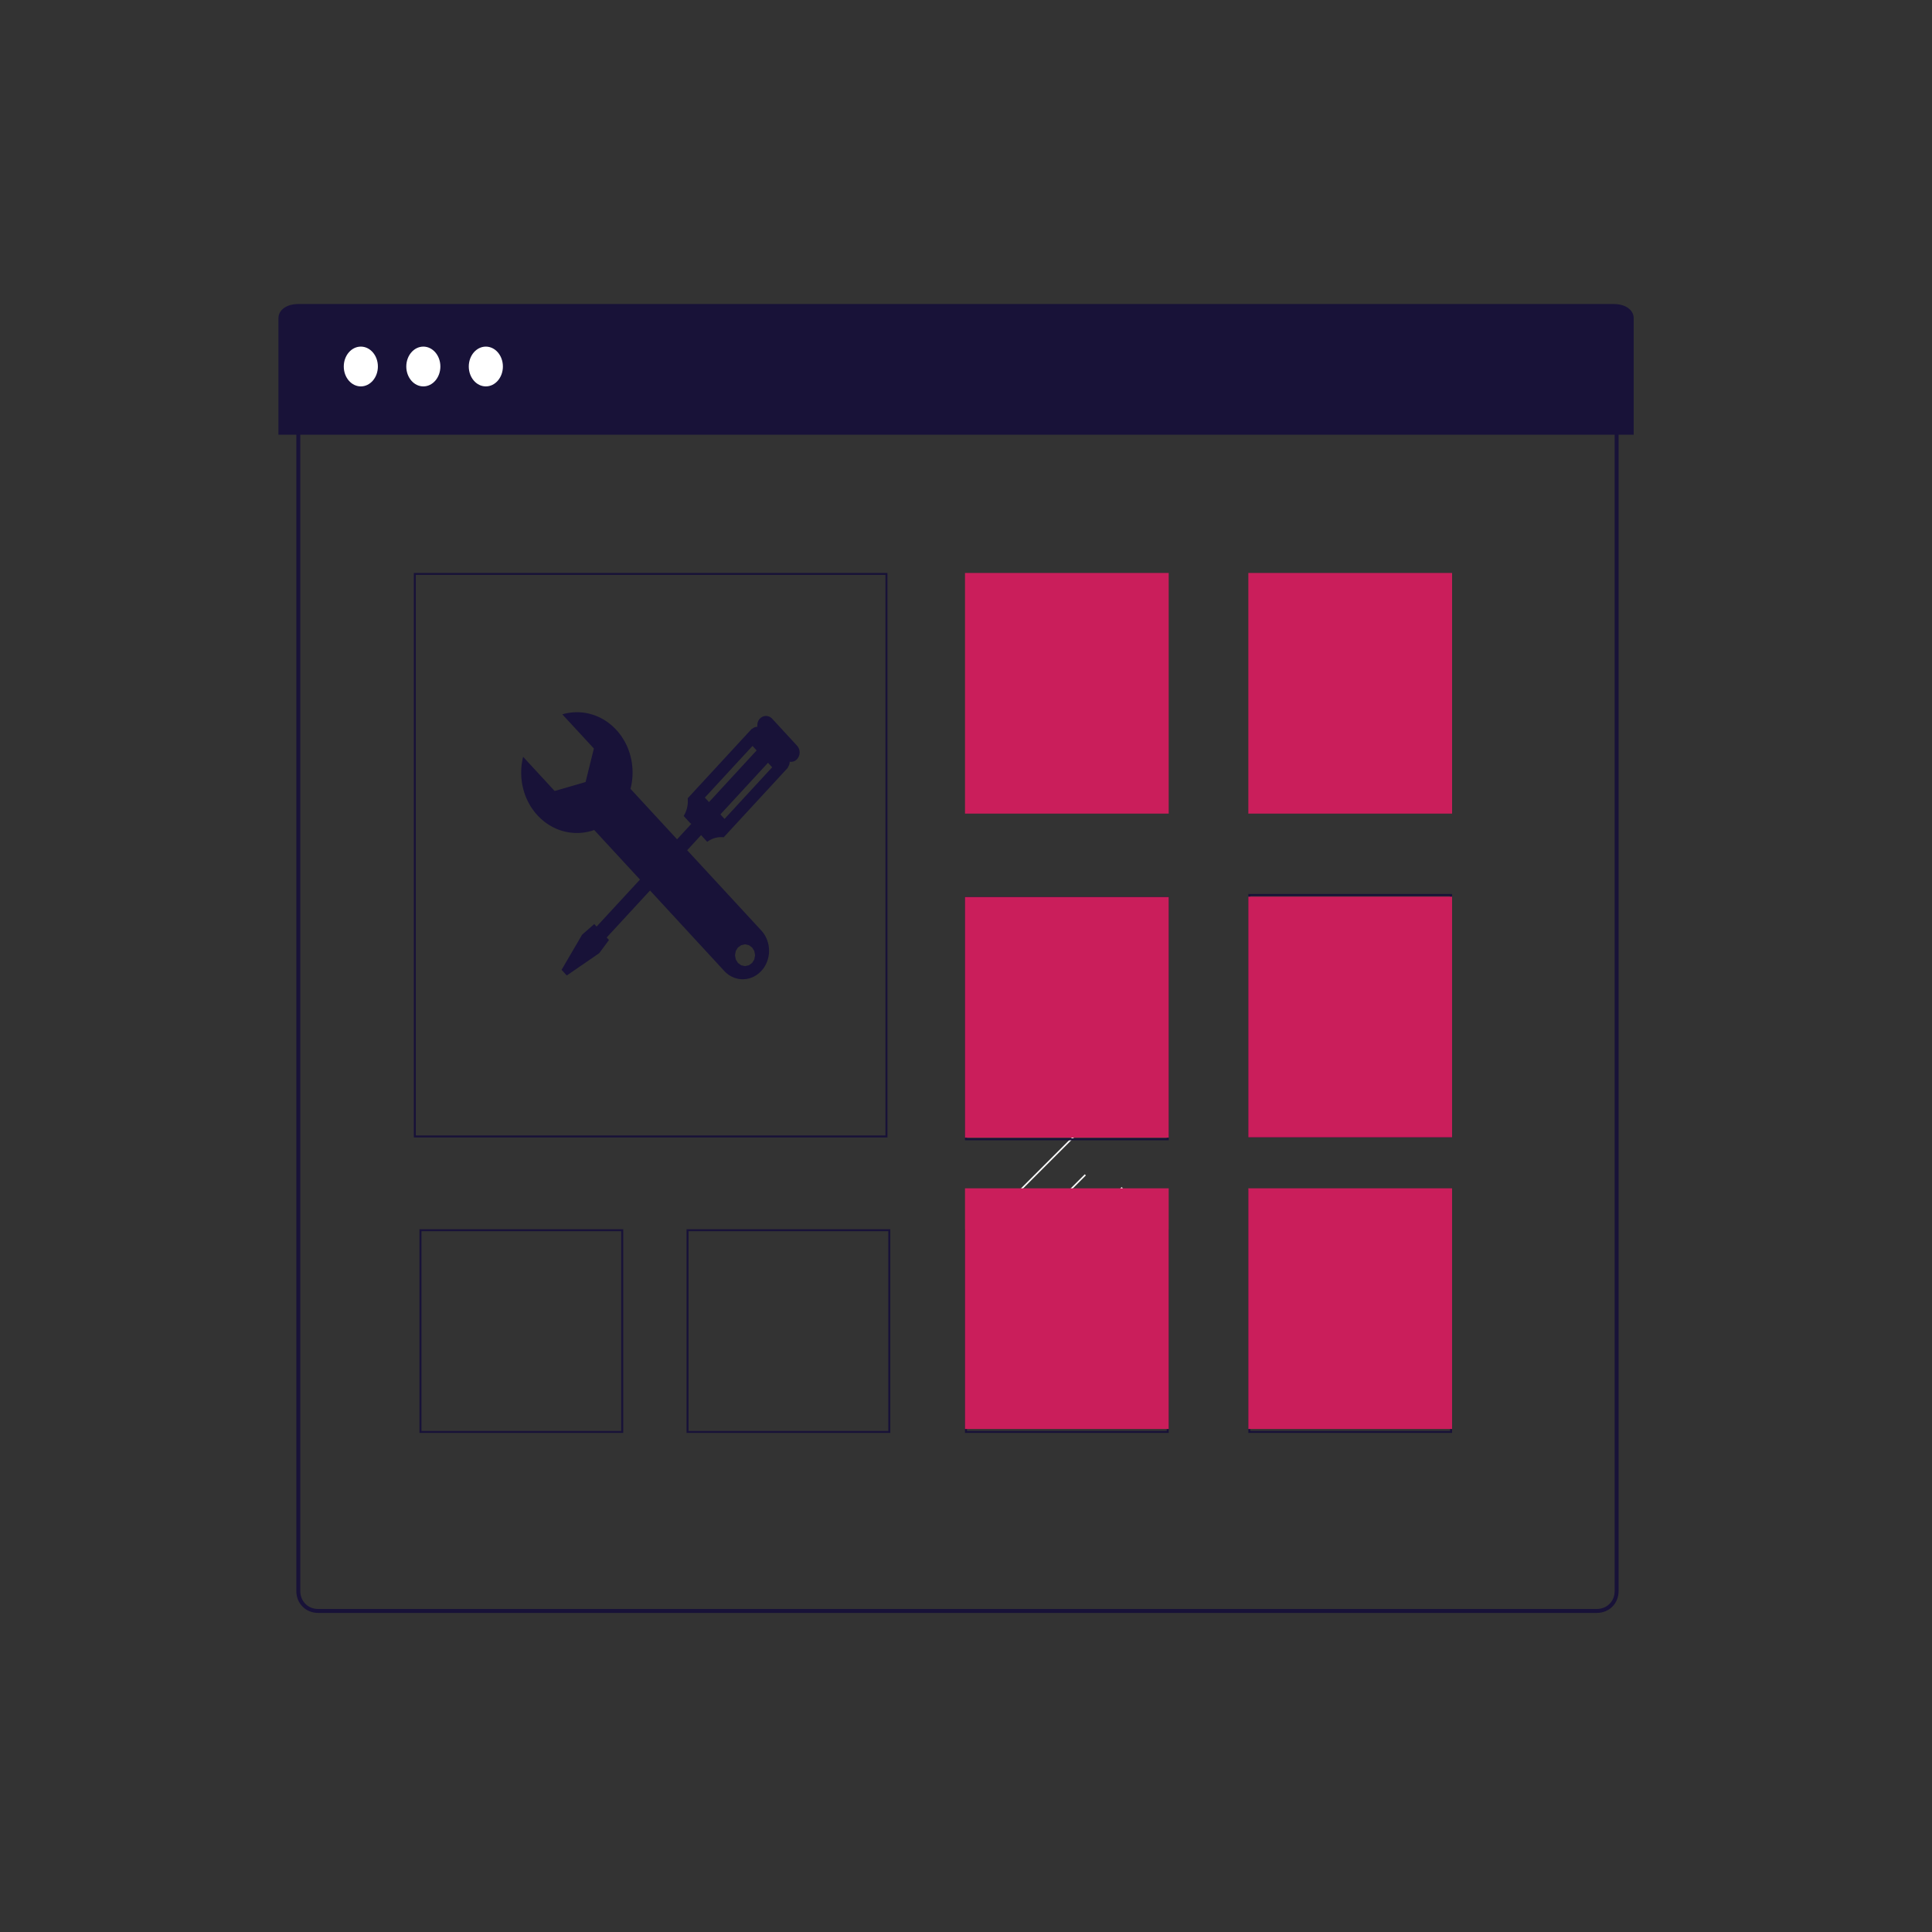 <?xml version="1.0" encoding="UTF-8" standalone="no"?>
<!DOCTYPE svg PUBLIC "-//W3C//DTD SVG 1.1//EN" "http://www.w3.org/Graphics/SVG/1.1/DTD/svg11.dtd">
<svg version="1.1" xmlns="http://www.w3.org/2000/svg" xmlns:xlink="http://www.w3.org/1999/xlink" preserveAspectRatio="xMidYMid meet" viewBox="0 0 640 640" width="640" height="640"><rect x="0" y="0" width="640" height="640" fill="#333333" stroke="none"/><defs><path d="M359.53 372.71L332.24 400" id="a1pm4K1u9"></path><path d="M371.76 393.41L352.94 412.24" id="a2NTsX3hrT"></path><path d="M364.71 409.41L345.88 428.24" id="c4X83mGjWf"></path><path d="M359.53 389.18L332.24 416.47" id="e35Jm2pjO6"></path><path d="" id="e1jz1nbD60"></path><path d="M93.98 393.98L72.39 416.7L58.75 436.02L42.84 466.7L40.57 488.3L51.93 506.48L71.25 516.7L101.93 518.98L126.93 516.7L147.39 501.93L162.16 478.07L162.16 445.11" id="edQWBtmWG"></path><path d="M98.82 527.06C98.82 530.82 101.65 533.65 105.41 533.65C147.76 533.65 486.59 533.65 528.94 533.65C532.71 533.65 535.53 530.82 535.53 527.06C535.53 501.46 535.53 373.46 535.53 143.06L98.82 143.06C98.82 373.46 98.82 501.46 98.82 527.06Z" id="a352eDfPr"></path><path d="M98.82 100.71C95.06 100.71 92.24 102.59 92.24 105.41C92.24 107.98 92.24 120.85 92.24 144L541.18 144C541.18 120.85 541.18 107.98 541.18 105.41C541.18 102.59 538.35 100.71 534.59 100.71C447.44 100.71 142.4 100.71 98.82 100.71Z" id="b1n47v7Pyc"></path><path d="M125.18 121.41C125.18 125.05 122.65 128 119.53 128C116.41 128 113.88 125.05 113.88 121.41C113.88 117.77 116.41 114.82 119.53 114.82C122.65 114.82 125.18 117.77 125.18 121.41Z" id="hop4j2oW5"></path><path d="M145.88 121.41C145.88 125.05 143.35 128 140.24 128C137.12 128 134.59 125.05 134.59 121.41C134.59 117.77 137.12 114.82 140.24 114.82C143.35 114.82 145.88 117.77 145.88 121.41Z" id="k38tlC4Bas"></path><path d="M166.59 121.41C166.59 125.05 164.06 128 160.94 128C157.82 128 155.29 125.05 155.29 121.41C155.29 117.77 157.82 114.82 160.94 114.82C164.06 114.82 166.59 117.77 166.59 121.41Z" id="e2SvxZlMB"></path><path d="M293.65 190.12C293.65 190.12 293.65 190.12 293.65 190.12C293.65 301.93 293.65 364.05 293.65 376.47C293.65 376.47 293.65 376.47 293.65 376.47C199.91 376.47 147.83 376.47 137.41 376.47C137.41 376.47 137.41 376.47 137.41 376.47C137.41 264.66 137.41 202.54 137.41 190.12C137.41 190.12 137.41 190.12 137.41 190.12C231.15 190.12 283.23 190.12 293.65 190.12Z" id="a7kraY8gYo"></path><path d="M386.82 190.12C386.82 190.12 386.82 190.12 386.82 190.12C386.82 237.55 386.82 263.91 386.82 269.18C386.82 269.18 386.82 269.18 386.82 269.18C346.73 269.18 324.45 269.18 320 269.18C320 269.18 320 269.18 320 269.18C320 221.74 320 195.39 320 190.12C320 190.12 320 190.12 320 190.12C360.09 190.12 382.37 190.12 386.82 190.12Z" id="a2V6OjURCU"></path><path d="M386.82 297.41C386.82 297.41 386.82 297.41 386.82 297.41C386.82 345.41 386.82 372.08 386.82 377.41C386.82 377.41 386.82 377.41 386.82 377.41C346.73 377.41 324.45 377.41 320 377.41C320 377.41 320 377.41 320 377.41C320 329.41 320 302.75 320 297.41C320 297.41 320 297.41 320 297.41C360.09 297.41 382.37 297.41 386.82 297.41Z" id="bjYMCPIWG"></path><path d="M206.12 407.53C206.12 407.53 206.12 407.53 206.12 407.53C206.12 447.62 206.12 469.9 206.12 474.35C206.12 474.35 206.12 474.35 206.12 474.35C166.02 474.35 143.75 474.35 139.29 474.35C139.29 474.35 139.29 474.35 139.29 474.35C139.29 434.26 139.29 411.98 139.29 407.53C139.29 407.53 139.29 407.53 139.29 407.53C179.39 407.53 201.66 407.53 206.12 407.53Z" id="b1bsdNymmy"></path><path d="M294.59 407.53C294.59 407.53 294.59 407.53 294.59 407.53C294.59 447.62 294.59 469.9 294.59 474.35C294.59 474.35 294.59 474.35 294.59 474.35C254.49 474.35 232.22 474.35 227.76 474.35C227.76 474.35 227.76 474.35 227.76 474.35C227.76 434.26 227.76 411.98 227.76 407.53C227.76 407.53 227.76 407.53 227.76 407.53C267.86 407.53 290.13 407.53 294.59 407.53Z" id="a1vKSQmmCz"></path><path d="M386.82 407.53C386.82 407.53 386.82 407.53 386.82 407.53C386.82 447.62 386.82 469.9 386.82 474.35C386.82 474.35 386.82 474.35 386.82 474.35C346.73 474.35 324.45 474.35 320 474.35C320 474.35 320 474.35 320 474.35C320 434.26 320 411.98 320 407.53C320 407.53 320 407.53 320 407.53C360.09 407.53 382.37 407.53 386.82 407.53Z" id="aifmxQBWI"></path><path d="M480.69 296.47C480.69 296.47 480.69 296.47 480.69 296.47C480.69 344.47 480.69 371.14 480.69 376.47C480.69 376.47 480.69 376.47 480.69 376.47C440.59 376.47 418.32 376.47 413.86 376.47C413.86 376.47 413.86 376.47 413.86 376.47C413.86 328.47 413.86 301.8 413.86 296.47C413.86 296.47 413.86 296.47 413.86 296.47C453.96 296.47 476.23 296.47 480.69 296.47Z" id="b1n4vRPEcP"></path><path d="M480.69 394.35C480.69 394.35 480.69 394.35 480.69 394.35C480.69 442.35 480.69 469.02 480.69 474.35C480.69 474.35 480.69 474.35 480.69 474.35C440.59 474.35 418.32 474.35 413.86 474.35C413.86 474.35 413.86 474.35 413.86 474.35C413.86 426.35 413.86 399.69 413.86 394.35C413.86 394.35 413.86 394.35 413.86 394.35C453.96 394.35 476.23 394.35 480.69 394.35Z" id="d5L6biCp8"></path><path d="M480.69 190.12C480.69 190.12 480.69 190.12 480.69 190.12C480.69 237.55 480.69 263.91 480.69 269.18C480.69 269.18 480.69 269.18 480.69 269.18C440.59 269.18 418.32 269.18 413.86 269.18C413.86 269.18 413.86 269.18 413.86 269.18C413.86 221.74 413.86 195.39 413.86 190.12C413.86 190.12 413.86 190.12 413.86 190.12C453.96 190.12 476.23 190.12 480.69 190.12Z" id="f8iZ2xkwD"></path><path d="M386.82 297.47C386.82 297.47 386.82 297.47 386.82 297.47C386.82 344.91 386.82 371.26 386.82 376.53C386.82 376.53 386.82 376.53 386.82 376.53C346.73 376.53 324.45 376.53 320 376.53C320 376.53 320 376.53 320 376.53C320 329.09 320 302.74 320 297.47C320 297.47 320 297.47 320 297.47C360.09 297.47 382.37 297.47 386.82 297.47Z" id="cx7tNReEP"></path><path d="M480.69 297.35C480.69 297.35 480.69 297.35 480.69 297.35C480.69 344.79 480.69 371.14 480.69 376.41C480.69 376.41 480.69 376.41 480.69 376.41C440.59 376.41 418.32 376.41 413.86 376.41C413.86 376.41 413.86 376.41 413.86 376.41C413.86 328.98 413.86 302.62 413.86 297.35C413.86 297.35 413.86 297.35 413.86 297.35C453.96 297.35 476.23 297.35 480.69 297.35Z" id="f12MbpvgOY"></path><path d="M480.69 393.98C480.69 393.98 480.69 393.98 480.69 393.98C480.69 441.41 480.69 467.77 480.69 473.04C480.69 473.04 480.69 473.04 480.69 473.04C440.59 473.04 418.32 473.04 413.86 473.04C413.86 473.04 413.86 473.04 413.86 473.04C413.86 425.6 413.86 399.25 413.86 393.98C413.86 393.98 413.86 393.98 413.86 393.98C453.96 393.98 476.23 393.98 480.69 393.98Z" id="a12cKVH2zS"></path><path d="M386.82 393.98C386.82 393.98 386.82 393.98 386.82 393.98C386.82 441.41 386.82 467.77 386.82 473.04C386.82 473.04 386.82 473.04 386.82 473.04C346.73 473.04 324.45 473.04 320 473.04C320 473.04 320 473.04 320 473.04C320 425.6 320 399.25 320 393.98C320 393.98 320 393.98 320 393.98C360.09 393.98 382.37 393.98 386.82 393.98Z" id="a3O1eic99J"></path><path d="M191.94 235.95L192.41 235.98L192.89 236.02L193.36 236.08L193.84 236.15L194.31 236.23L194.78 236.32L195.24 236.43L195.71 236.56L196.17 236.69L196.63 236.84L197.09 237L197.54 237.18L197.99 237.36L198.44 237.56L198.88 237.78L199.32 238.01L199.75 238.25L200.18 238.5L200.6 238.77L201.02 239.05L201.44 239.34L201.84 239.65L202.24 239.97L202.64 240.3L203.03 240.65L203.41 241.01L203.78 241.38L204.15 241.77L204.51 242.17L204.86 242.58L205.19 243L205.52 243.42L205.83 243.85L206.12 244.29L206.41 244.74L206.68 245.19L206.94 245.65L207.19 246.11L207.42 246.58L207.65 247.05L207.86 247.53L208.06 248.02L208.24 248.51L208.41 249L208.58 249.49L208.72 249.99L208.86 250.5L208.98 251L209.1 251.51L209.2 252.02L209.28 252.54L209.36 253.05L209.42 253.57L209.47 254.09L209.51 254.61L209.53 255.13L209.54 255.65L209.54 256.17L209.53 256.69L209.51 257.21L209.47 257.73L209.42 258.24L209.36 258.76L209.28 259.28L209.2 259.79L209.1 260.3L208.98 260.81L208.86 261.31L224.29 278.03L228.98 272.94L228.77 272.7L228.72 272.76L226.48 270.3L226.56 270.17L226.63 270.03L226.71 269.9L226.78 269.76L226.85 269.63L226.92 269.49L226.99 269.35L227.05 269.21L227.11 269.07L227.17 268.93L227.22 268.78L227.28 268.64L227.33 268.5L227.38 268.35L227.43 268.21L227.47 268.06L227.51 267.91L227.55 267.77L227.59 267.62L227.62 267.47L227.66 267.32L227.68 267.17L227.71 267.02L227.74 266.87L227.76 266.72L227.78 266.57L227.8 266.42L227.81 266.27L227.83 266.12L227.84 265.96L227.84 265.81L227.85 265.66L227.85 265.51L227.85 265.36L227.85 265.2L227.85 265.05L227.84 264.9L227.83 264.75L227.82 264.59L227.81 264.44L249.1 241.36L249.16 241.43L249.2 241.4L249.24 241.37L249.28 241.34L249.32 241.31L249.36 241.28L249.4 241.25L249.44 241.22L249.48 241.2L249.52 241.17L249.57 241.14L249.61 241.12L249.65 241.1L249.69 241.07L249.74 241.05L249.78 241.03L249.82 241.01L249.87 240.99L249.91 240.97L249.95 240.95L250 240.93L250.04 240.91L250.09 240.9L250.13 240.88L250.17 240.87L250.22 240.85L250.26 240.84L250.31 240.83L250.35 240.81L250.4 240.8L250.44 240.79L250.49 240.79L250.54 240.78L250.58 240.77L250.63 240.76L250.67 240.76L250.72 240.75L250.77 240.75L250.81 240.75L250.86 240.75L250.9 240.75L250.9 240.68L250.89 240.61L250.88 240.53L250.88 240.46L250.87 240.39L250.87 240.32L250.87 240.25L250.87 240.18L250.88 240.11L250.88 240.04L250.88 239.97L250.89 239.9L250.9 239.83L250.91 239.76L250.92 239.69L250.93 239.62L250.95 239.55L250.96 239.48L250.98 239.41L251 239.34L251.02 239.27L251.04 239.21L251.06 239.14L251.08 239.07L251.11 239.01L251.14 238.94L251.16 238.88L251.19 238.81L251.23 238.75L251.26 238.69L251.29 238.62L251.33 238.56L251.37 238.5L251.41 238.44L251.45 238.38L251.49 238.32L251.53 238.27L251.58 238.21L251.63 238.15L251.68 238.1L251.76 238.01L251.85 237.92L251.94 237.84L252.04 237.77L252.14 237.69L252.23 237.63L252.33 237.56L252.44 237.51L252.54 237.45L252.64 237.4L252.75 237.36L252.86 237.32L252.97 237.29L253.08 237.26L253.19 237.23L253.3 237.21L253.41 237.19L253.52 237.18L253.63 237.18L253.74 237.17L253.86 237.18L253.97 237.18L254.08 237.19L254.19 237.21L254.3 237.23L254.41 237.26L254.52 237.29L254.63 237.32L254.74 237.36L254.84 237.4L254.95 237.45L255.05 237.51L255.15 237.56L255.25 237.63L255.35 237.69L255.45 237.77L255.54 237.84L255.64 237.92L255.73 238.01L255.81 238.1L264.03 247.02L264.11 247.11L264.19 247.21L264.26 247.31L264.33 247.41L264.4 247.52L264.46 247.62L264.52 247.73L264.57 247.84L264.62 247.95L264.67 248.07L264.71 248.18L264.74 248.3L264.78 248.41L264.8 248.53L264.83 248.65L264.85 248.77L264.86 248.89L264.87 249.01L264.88 249.13L264.88 249.26L264.88 249.38L264.87 249.5L264.86 249.62L264.85 249.74L264.83 249.86L264.8 249.98L264.78 250.09L264.74 250.21L264.71 250.33L264.67 250.44L264.62 250.56L264.57 250.67L264.52 250.78L264.46 250.88L264.4 250.99L264.33 251.09L264.26 251.19L264.19 251.29L264.11 251.39L264.02 251.48L263.97 251.54L263.92 251.59L263.87 251.64L263.82 251.69L263.77 251.73L263.71 251.78L263.66 251.82L263.6 251.86L263.54 251.9L263.49 251.94L263.43 251.98L263.37 252.01L263.31 252.04L263.25 252.07L263.19 252.1L263.13 252.13L263.07 252.16L263.01 252.18L262.95 252.2L262.88 252.23L262.82 252.25L262.76 252.26L262.7 252.28L262.63 252.3L262.57 252.31L262.5 252.32L262.44 252.33L262.37 252.34L262.31 252.35L262.24 252.35L262.18 252.36L262.11 252.36L262.05 252.36L261.98 252.36L261.92 252.36L261.85 252.36L261.78 252.35L261.72 252.35L261.65 252.34L261.59 252.33L261.59 252.38L261.59 252.43L261.58 252.48L261.58 252.53L261.58 252.58L261.57 252.63L261.57 252.68L261.56 252.73L261.55 252.78L261.55 252.83L261.54 252.88L261.53 252.92L261.52 252.97L261.51 253.02L261.5 253.07L261.48 253.12L261.47 253.17L261.46 253.21L261.44 253.26L261.43 253.31L261.41 253.36L261.39 253.41L261.37 253.45L261.36 253.5L261.34 253.55L261.32 253.59L261.3 253.64L261.27 253.69L261.25 253.73L261.23 253.78L261.21 253.82L261.18 253.87L261.16 253.91L261.13 253.96L261.11 254L261.08 254.05L261.05 254.09L261.02 254.14L260.99 254.18L260.96 254.22L261.03 254.29L260.72 254.61L239.73 277.37L239.58 277.35L239.44 277.34L239.3 277.33L239.16 277.32L239.01 277.32L238.87 277.31L238.73 277.32L238.59 277.32L238.44 277.33L238.3 277.34L238.16 277.35L238.02 277.36L237.88 277.38L237.74 277.4L237.59 277.42L237.45 277.45L237.31 277.48L237.17 277.51L237.03 277.54L236.9 277.58L236.76 277.62L236.62 277.66L236.48 277.7L236.35 277.75L236.21 277.8L236.07 277.85L235.94 277.91L235.8 277.97L235.67 278.03L235.54 278.09L235.41 278.16L235.28 278.23L235.14 278.3L235.02 278.37L234.89 278.45L234.76 278.53L234.63 278.61L234.51 278.69L234.38 278.78L234.26 278.87L232.24 276.64L227.64 281.65L252.21 308.26L252.46 308.54L252.69 308.83L252.92 309.13L253.13 309.44L253.32 309.75L253.51 310.07L253.68 310.39L253.84 310.72L253.98 311.05L254.12 311.39L254.24 311.74L254.35 312.08L254.44 312.43L254.53 312.79L254.6 313.14L254.65 313.5L254.7 313.86L254.73 314.22L254.75 314.59L254.75 314.95L254.75 315.31L254.73 315.67L254.7 316.03L254.65 316.39L254.6 316.75L254.53 317.11L254.44 317.46L254.35 317.81L254.24 318.16L254.12 318.5L253.98 318.84L253.84 319.17L253.68 319.5L253.51 319.82L253.32 320.14L253.13 320.45L252.92 320.75L252.69 321.05L252.46 321.33L252.21 321.61L252.08 321.75L251.95 321.88L251.82 322.01L251.68 322.14L251.54 322.26L251.41 322.38L251.27 322.5L251.13 322.61L250.98 322.72L250.84 322.83L250.69 322.93L250.55 323.03L250.4 323.12L250.25 323.21L250.1 323.3L249.94 323.39L249.79 323.47L249.64 323.55L249.48 323.62L249.32 323.69L249.17 323.76L249.01 323.82L248.85 323.89L248.69 323.94L248.53 324L248.36 324.05L248.2 324.09L248.04 324.14L247.87 324.18L247.71 324.21L247.54 324.25L247.38 324.28L247.21 324.3L247.05 324.33L246.88 324.34L246.71 324.36L246.55 324.37L246.38 324.38L246.21 324.39L246.04 324.39L245.88 324.39L245.71 324.38L245.54 324.37L245.38 324.36L245.21 324.34L245.05 324.33L244.88 324.3L244.71 324.28L244.55 324.25L244.38 324.21L244.22 324.18L244.06 324.14L243.89 324.09L243.73 324.05L243.57 324L243.41 323.94L243.25 323.89L243.09 323.82L242.93 323.76L242.77 323.69L242.61 323.62L242.46 323.55L242.3 323.47L242.15 323.39L242 323.3L241.84 323.21L241.69 323.12L241.55 323.03L241.4 322.93L241.25 322.83L241.11 322.72L240.97 322.61L240.83 322.5L240.69 322.38L240.55 322.26L240.41 322.14L240.28 322.01L240.15 321.88L240.01 321.75L239.89 321.61L215.33 294.99L200.97 310.56L201.74 311.39L198.48 315.77L187.76 323.14L186.03 321.26L192.83 309.63L196.85 306.11L197.63 306.94L212 291.37L196.9 275.01L196.85 274.95L196.36 275.11L195.88 275.26L195.39 275.39L194.9 275.51L194.41 275.61L193.91 275.7L193.42 275.78L192.92 275.84L192.42 275.89L191.92 275.92L191.42 275.93L190.92 275.94L190.42 275.92L189.92 275.9L189.42 275.85L188.93 275.8L188.43 275.73L187.93 275.64L187.44 275.54L186.95 275.43L186.46 275.3L185.98 275.16L185.49 275L185.02 274.83L184.54 274.64L184.07 274.44L183.6 274.22L183.14 273.99L182.68 273.74L182.23 273.48L181.78 273.21L181.34 272.92L180.9 272.62L180.47 272.3L180.05 271.96L179.64 271.62L179.23 271.25L178.83 270.88L178.43 270.49L178.05 270.08L177.69 269.68L177.34 269.28L177.01 268.86L176.69 268.44L176.38 268.01L176.09 267.58L175.8 267.14L175.53 266.69L175.27 266.23L175.03 265.77L174.79 265.31L174.57 264.84L174.36 264.36L174.16 263.88L173.97 263.4L173.8 262.91L173.64 262.42L173.49 261.93L173.35 261.43L173.23 260.93L173.11 260.42L173.01 259.92L172.92 259.41L172.85 258.9L172.79 258.39L172.73 257.87L172.69 257.36L172.67 256.84L172.65 256.33L172.65 255.81L172.66 255.3L172.68 254.78L172.71 254.27L172.76 253.75L172.82 253.24L172.89 252.73L172.97 252.22L173.07 251.71L173.17 251.2L173.29 250.7L183.74 262.03L193.98 259.06L196.73 247.96L186.27 236.63L186.74 236.5L187.2 236.39L187.67 236.28L188.14 236.19L188.61 236.12L189.09 236.05L189.56 236L190.04 235.97L190.51 235.94L190.99 235.93L191.46 235.93L191.94 235.95ZM244.45 313.88L243.74 315.02L243.48 316.43L243.74 317.83L244.45 318.98L245.51 319.75L246.8 320.04L248.09 319.75L249.15 318.98L249.87 317.83L250.13 316.43L249.87 315.02L249.15 313.88L248.1 313.11L246.8 312.82L245.51 313.11L244.45 313.88ZM240.01 271.28L255.79 254.17L254.41 252.68L238.64 269.79L240.01 271.28ZM234.87 265.7L250.64 248.59L249.28 247.1L233.49 264.21L234.87 265.7Z" id="acWUyaePl"></path></defs><g><g><g><use xlink:href="#a1pm4K1u9" opacity="1" fill="#ffffff" fill-opacity="1"></use><g><use xlink:href="#a1pm4K1u9" opacity="1" fill-opacity="0" stroke="#ffffff" stroke-width="0.51" stroke-opacity="1"></use></g></g><g><use xlink:href="#a2NTsX3hrT" opacity="1" fill="#ffffff" fill-opacity="1"></use><g><use xlink:href="#a2NTsX3hrT" opacity="1" fill-opacity="0" stroke="#ffffff" stroke-width="0.51" stroke-opacity="1"></use></g></g><g><use xlink:href="#c4X83mGjWf" opacity="1" fill="#ffffff" fill-opacity="1"></use><g><use xlink:href="#c4X83mGjWf" opacity="1" fill-opacity="0" stroke="#ffffff" stroke-width="0.51" stroke-opacity="1"></use></g></g><g><use xlink:href="#e35Jm2pjO6" opacity="1" fill="#ffffff" fill-opacity="1"></use><g><use xlink:href="#e35Jm2pjO6" opacity="1" fill-opacity="0" stroke="#ffffff" stroke-width="0.51" stroke-opacity="1"></use></g></g><g><g><use xlink:href="#e1jz1nbD60" opacity="1" fill-opacity="0" stroke="#000000" stroke-width="0" stroke-opacity="0"></use></g></g><g><g><use xlink:href="#edQWBtmWG" opacity="1" fill-opacity="0" stroke="#000000" stroke-width="0" stroke-opacity="0"></use></g></g><g><use xlink:href="#a352eDfPr" opacity="1" fill="#000000" fill-opacity="0"></use><g><use xlink:href="#a352eDfPr" opacity="1" fill-opacity="0" stroke="#181238" stroke-width="1.31" stroke-opacity="1"></use></g></g><g><use xlink:href="#b1n47v7Pyc" opacity="1" fill="#181238" fill-opacity="1"></use><g><use xlink:href="#b1n47v7Pyc" opacity="1" fill-opacity="0" stroke="#000000" stroke-width="1" stroke-opacity="0"></use></g></g><g><use xlink:href="#hop4j2oW5" opacity="1" fill="#ffffff" fill-opacity="1"></use><g><use xlink:href="#hop4j2oW5" opacity="1" fill-opacity="0" stroke="#000000" stroke-width="1" stroke-opacity="0"></use></g></g><g><use xlink:href="#k38tlC4Bas" opacity="1" fill="#ffffff" fill-opacity="1"></use><g><use xlink:href="#k38tlC4Bas" opacity="1" fill-opacity="0" stroke="#000000" stroke-width="1" stroke-opacity="0"></use></g></g><g><use xlink:href="#e2SvxZlMB" opacity="1" fill="#ffffff" fill-opacity="1"></use><g><use xlink:href="#e2SvxZlMB" opacity="1" fill-opacity="0" stroke="#000000" stroke-width="1" stroke-opacity="0"></use></g></g><g><use xlink:href="#a7kraY8gYo" opacity="1" fill="#000000" fill-opacity="0"></use><g><use xlink:href="#a7kraY8gYo" opacity="1" fill-opacity="0" stroke="#181238" stroke-width="0.66" stroke-opacity="1"></use></g></g><g><use xlink:href="#a2V6OjURCU" opacity="1" fill="#ca1e5b" fill-opacity="1"></use><g><use xlink:href="#a2V6OjURCU" opacity="1" fill-opacity="0" stroke="#ca1e5b" stroke-width="0.66" stroke-opacity="1"></use></g></g><g><use xlink:href="#bjYMCPIWG" opacity="1" fill="#000000" fill-opacity="0"></use><g><use xlink:href="#bjYMCPIWG" opacity="1" fill-opacity="0" stroke="#181238" stroke-width="0.66" stroke-opacity="1"></use></g></g><g><use xlink:href="#b1bsdNymmy" opacity="1" fill="#000000" fill-opacity="0"></use><g><use xlink:href="#b1bsdNymmy" opacity="1" fill-opacity="0" stroke="#181238" stroke-width="0.66" stroke-opacity="1"></use></g></g><g><use xlink:href="#a1vKSQmmCz" opacity="1" fill="#000000" fill-opacity="0"></use><g><use xlink:href="#a1vKSQmmCz" opacity="1" fill-opacity="0" stroke="#181238" stroke-width="0.66" stroke-opacity="1"></use></g></g><g><use xlink:href="#aifmxQBWI" opacity="1" fill="#000000" fill-opacity="0"></use><g><use xlink:href="#aifmxQBWI" opacity="1" fill-opacity="0" stroke="#181238" stroke-width="0.66" stroke-opacity="1"></use></g></g><g><use xlink:href="#b1n4vRPEcP" opacity="1" fill="#000000" fill-opacity="0"></use><g><use xlink:href="#b1n4vRPEcP" opacity="1" fill-opacity="0" stroke="#181238" stroke-width="0.66" stroke-opacity="1"></use></g></g><g><use xlink:href="#d5L6biCp8" opacity="1" fill="#000000" fill-opacity="0"></use><g><use xlink:href="#d5L6biCp8" opacity="1" fill-opacity="0" stroke="#181238" stroke-width="0.66" stroke-opacity="1"></use></g></g><g><use xlink:href="#f8iZ2xkwD" opacity="1" fill="#ca1e5b" fill-opacity="1"></use><g><use xlink:href="#f8iZ2xkwD" opacity="1" fill-opacity="0" stroke="#ca1e5b" stroke-width="0.66" stroke-opacity="1"></use></g></g><g><use xlink:href="#cx7tNReEP" opacity="1" fill="#ca1e5b" fill-opacity="1"></use><g><use xlink:href="#cx7tNReEP" opacity="1" fill-opacity="0" stroke="#ca1e5b" stroke-width="0.66" stroke-opacity="1"></use></g></g><g><use xlink:href="#f12MbpvgOY" opacity="1" fill="#ca1e5b" fill-opacity="1"></use><g><use xlink:href="#f12MbpvgOY" opacity="1" fill-opacity="0" stroke="#ca1e5b" stroke-width="0.66" stroke-opacity="1"></use></g></g><g><use xlink:href="#a12cKVH2zS" opacity="1" fill="#ca1e5b" fill-opacity="1"></use><g><use xlink:href="#a12cKVH2zS" opacity="1" fill-opacity="0" stroke="#ca1e5b" stroke-width="0.66" stroke-opacity="1"></use></g></g><g><use xlink:href="#a3O1eic99J" opacity="1" fill="#ca1e5b" fill-opacity="1"></use><g><use xlink:href="#a3O1eic99J" opacity="1" fill-opacity="0" stroke="#ca1e5b" stroke-width="0.66" stroke-opacity="1"></use></g></g><g><use xlink:href="#acWUyaePl" opacity="1" fill="#181238" fill-opacity="1"></use><g><use xlink:href="#acWUyaePl" opacity="1" fill-opacity="0" stroke="#000000" stroke-width="1" stroke-opacity="0"></use></g></g></g></g></svg>